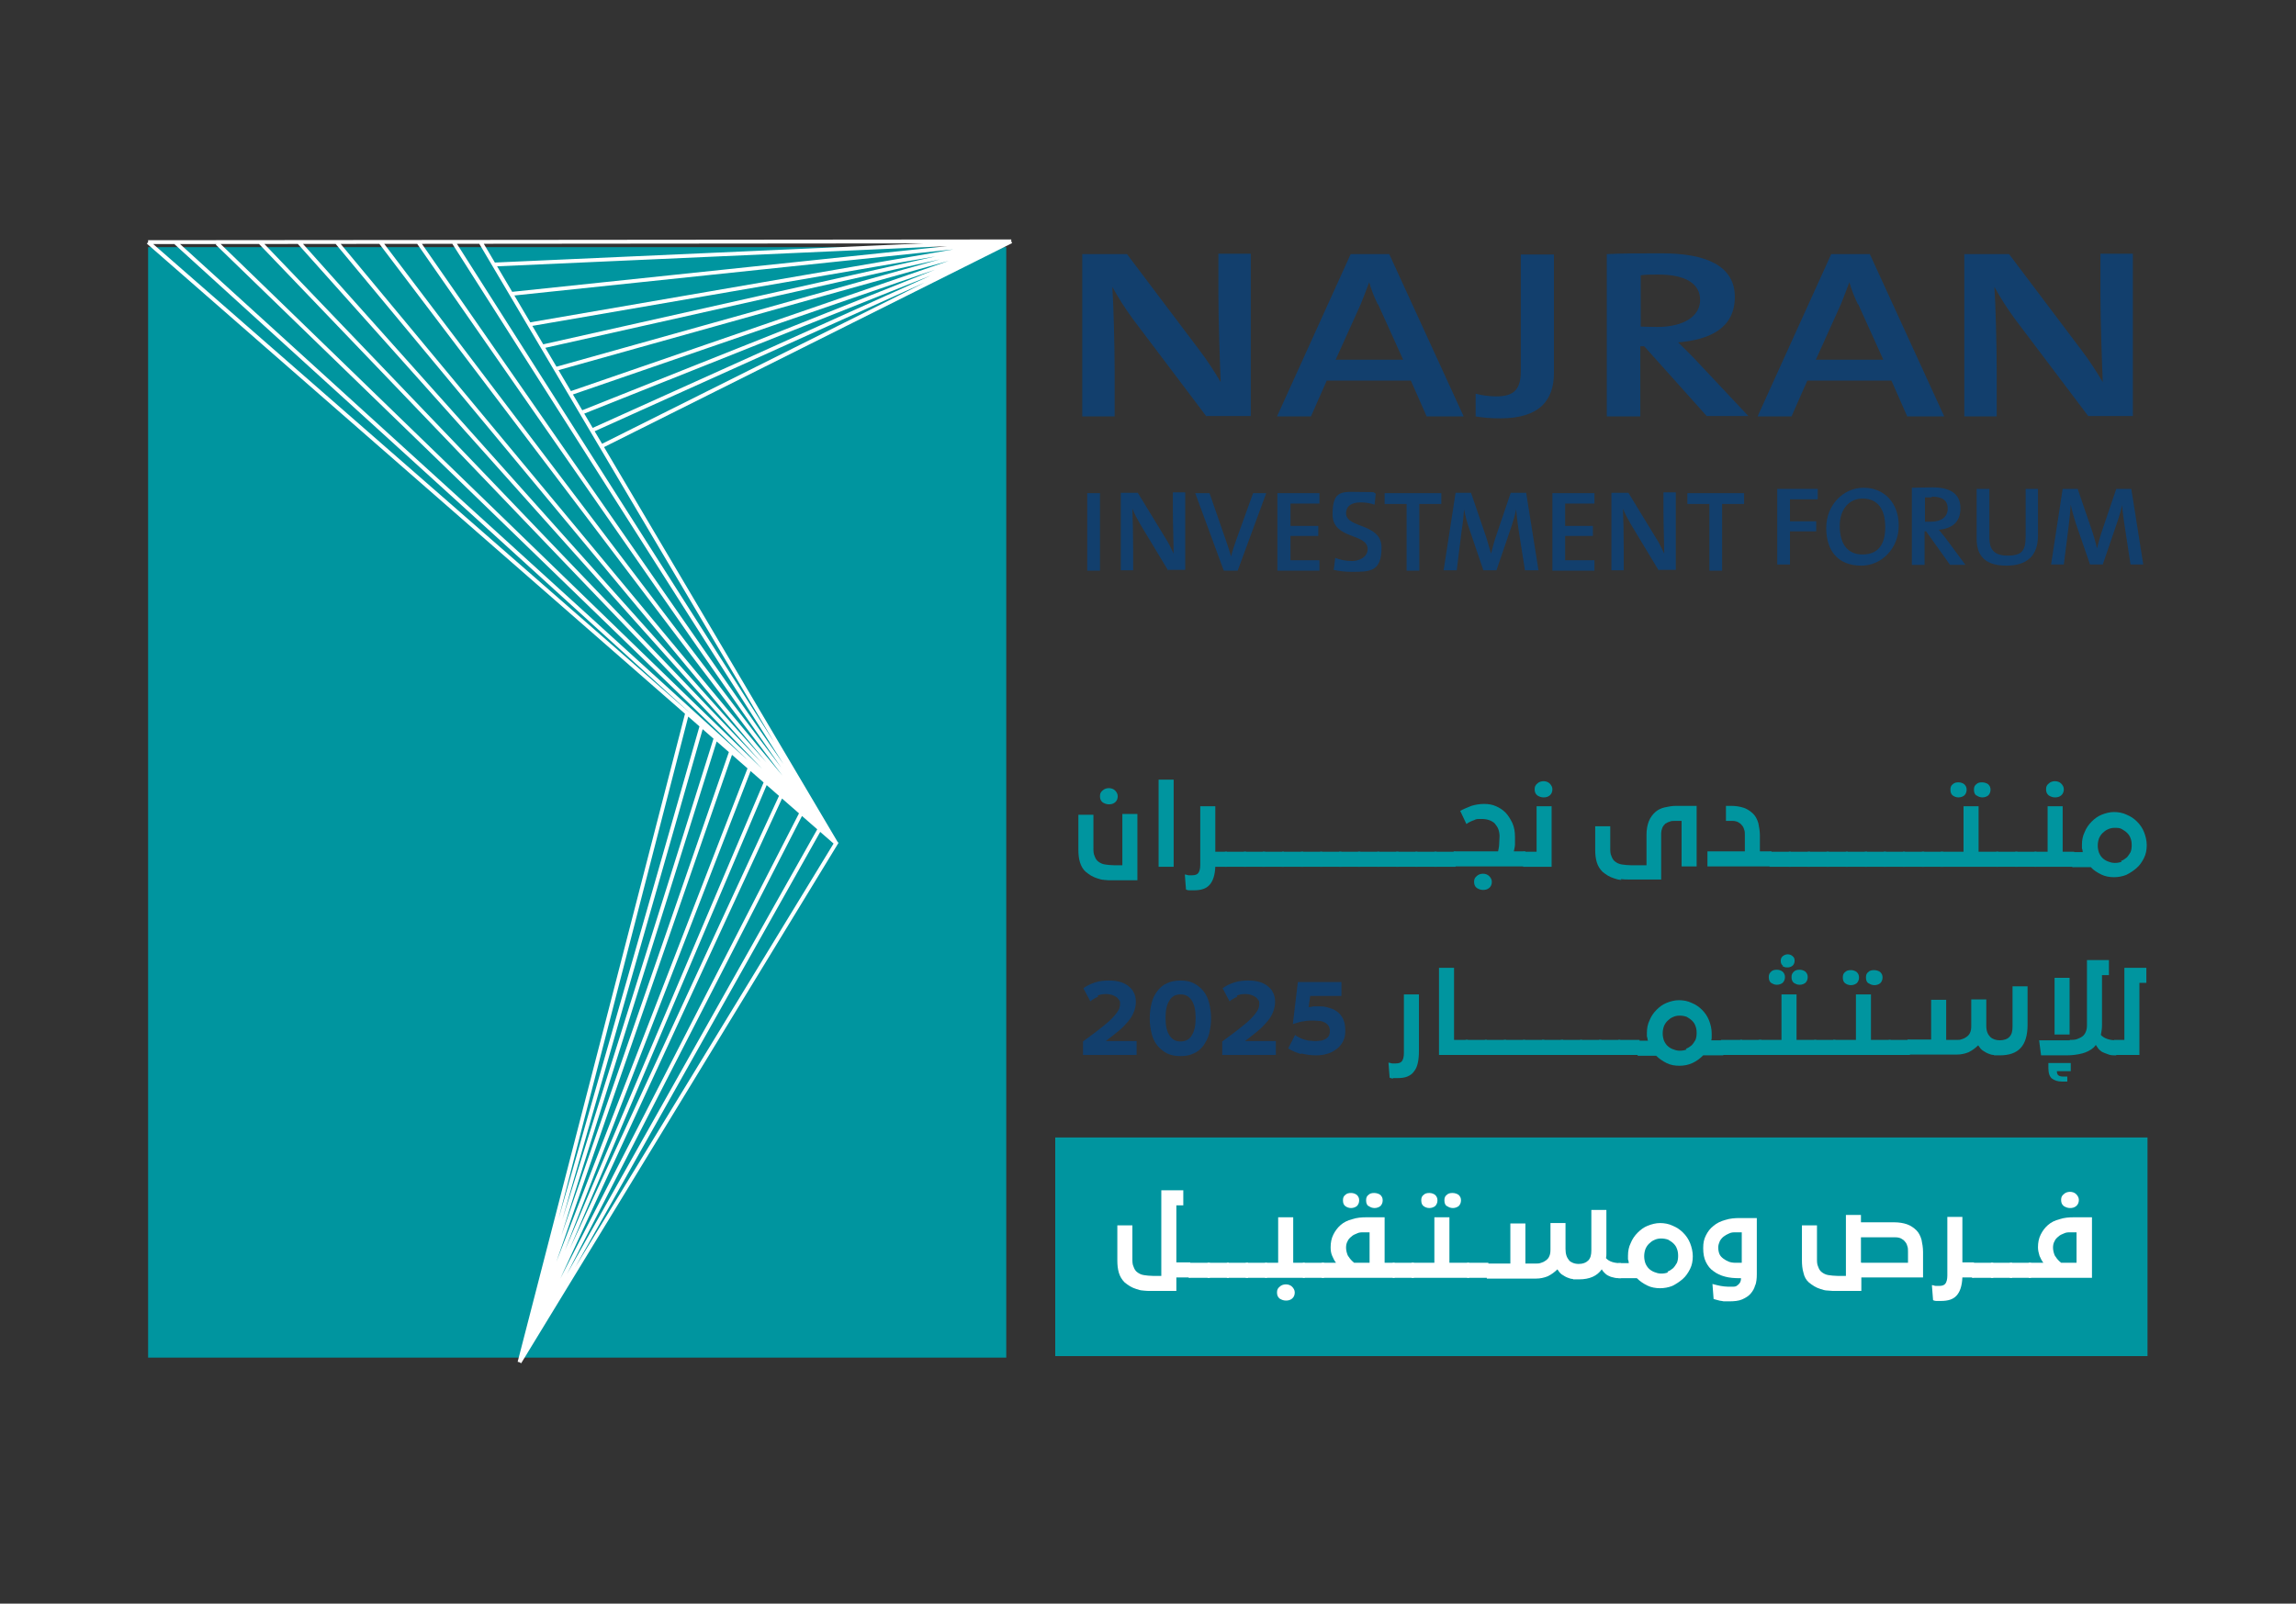 <?xml version="1.0" encoding="UTF-8"?>
<svg id="Layer_1" data-name="Layer 1" xmlns="http://www.w3.org/2000/svg" version="1.1" viewBox="0 0 595.3 415.9">
  <rect x="0" y="0" width="595.3" height="415.9" fill="#333333" stroke="none"/>
  <defs>
    <style>
      .cls-1 {
        fill: #00959f;
      }

      .cls-1, .cls-2, .cls-3 {
        stroke-width: 0px;
      }

      .cls-4 {
        fill: none;
        stroke: #fff;
        stroke-miterlimit: 10;
      }

      .cls-2 {
        fill: #123f6d;
      }

      .cls-3 {
        fill: #fff;
      }
    </style>
  </defs>
  <rect class="cls-1" x="38.4" y="64.1" width="222.5" height="288"/>
  <rect class="cls-1" x="273.6" y="295" width="283.2" height="56.7"/>
  <path class="cls-3" d="M216.8,218.7L45.4,62.8M216.8,218.7L38.4,62.8M216.8,218.7L56.3,63.1M216.8,218.7L67.4,62.8M216.8,218.7L77.3,62.6M216.8,218.7L87.3,62.8M216.8,218.7L98.5,62.6M216.8,218.7L108.4,62.7M216.8,218.7L117.6,62.8M216.8,218.7L124.6,62.8M134.7,353.3l43.5-168.5M134.7,353.3l47.2-165M134.7,353.3l51-162.3M134.7,353.3l55-158.8M134.7,353.3l59.6-153.9M134.7,353.3l63.8-150.3M134.7,353.3l68.2-147.7M134.7,353.3l73.2-142.7M134.7,353.3l78.6-139.7M134.7,353.3l82.3-135M262.2,62.6l-106.2,53.1M262.2,62.6l-108.7,49M262.2,62.6l-111.4,44.4M262.2,62.6l-114.3,39.4M262.2,62.6l-118.2,33.1M262.2,62.6l-121.3,27.2M262.2,62.6l-124.7,21.5M262.2,62.6l-129.5,13.6M262.2,62.6l-134.1,6M262.2,62.6l-223.8.2"/>
  <path class="cls-4" d="M216.8,218.7L45.4,62.8M216.8,218.7L38.4,62.8M216.8,218.7L56.3,63.1M216.8,218.7L67.4,62.8M216.8,218.7L77.3,62.6M216.8,218.7L87.3,62.8M216.8,218.7L98.5,62.6M216.8,218.7L108.4,62.7M216.8,218.7L117.6,62.8M216.8,218.7L124.6,62.8M134.7,353.3l43.5-168.5M134.7,353.3l47.2-165M134.7,353.3l51-162.3M134.7,353.3l55-158.8M134.7,353.3l59.6-153.9M134.7,353.3l63.8-150.3M134.7,353.3l68.2-147.7M134.7,353.3l73.2-142.7M134.7,353.3l78.6-139.7M134.7,353.3l82.3-135M262.2,62.6l-106.2,53.1M262.2,62.6l-108.7,49M262.2,62.6l-111.4,44.4M262.2,62.6l-114.3,39.4M262.2,62.6l-118.2,33.1M262.2,62.6l-121.3,27.2M262.2,62.6l-124.7,21.5M262.2,62.6l-129.5,13.6M262.2,62.6l-134.1,6M262.2,62.6l-223.8.2"/>
  <g>
    <path class="cls-3" d="M296.5,334.7c-.7,0-1.3-.2-1.9-.4-.6-.2-1.1-.4-1.6-.7-.5-.3-.9-.6-1.4-1-.7-.7-1.2-1.5-1.5-2.5-.3-1-.4-2.1-.4-3.2v-9.1h3.9v8.6c0,.8,0,1.5.3,2.1.2.6.5,1.1.9,1.4.5.4,1.1.7,1.8.8.7.1,1.5.2,2.3.2h2.2v-22.2h5.7v3.9h-1.8v14.8h3.6v3.9h-3.6v3.5h-6.4c-.8,0-1.6,0-2.3-.1"/>
    <rect class="cls-3" x="308.2" y="327.5" width="5.5" height="3.9"/>
    <rect class="cls-3" x="313.1" y="327.5" width="5.5" height="3.9"/>
    <rect class="cls-3" x="318.1" y="327.5" width="5.5" height="3.9"/>
    <rect class="cls-3" x="323" y="327.5" width="5.5" height="3.9"/>
    <path class="cls-3" d="M331.4,327.5v-11.8h3.9v11.8h3v3.9h-10.3v-3.9h3.5ZM331.8,336.8c-.5-.4-.7-.9-.7-1.6s.2-1.1.7-1.5c.4-.4,1-.6,1.6-.6s1.2.2,1.6.6c.4.4.7.9.7,1.5s-.2,1.2-.7,1.6c-.5.4-1,.5-1.6.5s-1.1-.2-1.6-.5"/>
    <rect class="cls-3" x="337.8" y="327.5" width="5.5" height="3.9"/>
    <path class="cls-3" d="M346.4,327.5c-.4-.5-.7-1.1-1-1.8s-.4-1.4-.4-2.2c0-1.2.2-2.3.7-3.3.5-1,1.1-1.8,1.9-2.5.8-.7,1.8-1.2,3-1.5,1.2-.4,2.4-.5,3.8-.5h4.6v11.8h2.6v3.9h-18.9v-3.9h3.7ZM348.8,312.8c-.4-.3-.6-.8-.6-1.5s.2-1.1.6-1.4c.4-.4.9-.5,1.5-.5s1.1.2,1.5.5c.4.4.6.8.6,1.4s-.2,1.1-.6,1.5c-.4.3-.9.5-1.5.5s-1.1-.2-1.5-.5M349.6,325.8c.4.7.9,1.2,1.5,1.7h4v-7.9h-1.6c-.6,0-1.1,0-1.7.3-.5.2-1,.4-1.4.8-.4.3-.8.7-1,1.2-.3.5-.4,1.1-.4,1.7s.2,1.6.6,2.3M354.8,312.8c-.4-.3-.6-.8-.6-1.5s.2-1.1.6-1.4c.4-.4.9-.5,1.5-.5s1.2.2,1.6.5c.4.4.6.8.6,1.4s-.2,1.1-.6,1.5c-.4.3-.9.5-1.5.5s-1.1-.2-1.5-.5"/>
    <rect class="cls-3" x="361.1" y="327.5" width="5.5" height="3.9"/>
    <path class="cls-3" d="M371.9,327.5v-11.8h3.9v11.8h5.1v3.9h-14.9v-3.9h5.8ZM369.1,312.8c-.4-.3-.6-.8-.6-1.5s.2-1.1.6-1.4c.4-.4.9-.5,1.5-.5s1.1.2,1.5.5c.4.4.6.8.6,1.4s-.2,1.1-.6,1.5c-.4.3-.9.5-1.5.5s-1.1-.2-1.5-.5M375.1,312.8c-.4-.3-.6-.8-.6-1.5s.2-1.1.6-1.4c.4-.4.9-.5,1.5-.5s1.2.2,1.6.5c.4.4.6.8.6,1.4s-.2,1.1-.6,1.5c-.4.3-.9.5-1.5.5s-1.1-.2-1.5-.5"/>
    <rect class="cls-3" x="380.4" y="327.5" width="5.5" height="3.9"/>
    <path class="cls-3" d="M406.7,326.8c.6.6,1.5,1,2.6,1s1.9-.3,2.5-.9c.6-.6.8-1.5.8-2.6v-10.5h3.9v10c0,.4,0,.9,0,1.3,0,.4,0,.8-.1,1.2.8.9,2.1,1.3,3.9,1.3v3.9c-.8,0-1.4,0-2-.2-.6-.1-1-.3-1.4-.5-.4-.2-.7-.5-1-.8-.3-.3-.5-.6-.6-.8-1.2,1.7-3.1,2.6-5.9,2.6s-1.1,0-1.6-.1c-.5,0-1-.2-1.5-.4-.5-.2-.9-.5-1.4-.8-.4-.3-.8-.8-1.1-1.3-.7.7-1.5,1.3-2.5,1.8-1,.4-2,.6-3,.6h-12.8v-3.9h6.1v-10.4h3.9v10.4h2.8c.4,0,.8,0,1.3-.2.4-.1.8-.3,1.2-.6.4-.3.7-.6.9-1.1.2-.4.3-1,.3-1.7v-6.9h3.9v6.7c0,1.3.3,2.3,1,3"/>
    <path class="cls-3" d="M422.3,327.5c0-.3-.1-.6-.2-.9,0-.3,0-.6,0-.9,0-1.2.2-2.3.7-3.3.4-1,1-1.9,1.8-2.7.8-.8,1.6-1.4,2.6-1.8,1-.4,2.1-.7,3.2-.7s2.3.2,3.3.7c1,.4,1.9,1,2.7,1.8.8.8,1.4,1.7,1.8,2.7.4,1,.7,2.2.7,3.4s-.2,2.3-.7,3.3c-.5,1-1.1,1.9-1.9,2.6-.8.7-1.7,1.3-2.7,1.8-1,.4-2.1.6-3.2.6s-2.3-.2-3.3-.7c-1-.5-1.9-1.1-2.7-1.9h-4.8v-3.9h2.7ZM432.3,329.8c.6-.2,1-.5,1.5-.9.4-.4.7-.9,1-1.4.2-.5.3-1.1.3-1.8s-.1-1.3-.3-1.8c-.2-.6-.5-1-.9-1.4-.4-.4-.9-.7-1.4-1-.6-.2-1.2-.3-1.8-.3s-1.2.1-1.8.4c-.5.2-1,.6-1.4,1-.4.4-.7.9-.9,1.4-.2.6-.3,1.2-.3,1.8s.1,1.2.3,1.8c.2.5.5,1,.9,1.4.4.4.9.7,1.4.9.5.2,1.1.4,1.8.4s1.2-.1,1.8-.3"/>
    <path class="cls-3" d="M455.1,333.2c-.2.9-.6,1.6-1.2,2.3-.5.6-1.3,1.1-2.2,1.5-.9.4-2.1.5-3.4.5s-.7,0-1,0c-.3,0-.6,0-.9-.1-.3,0-.6-.1-1-.2l-1.1-.3-.3-3.9c.8.2,1.5.4,2.1.5.6.1,1.3.2,1.9.2s1,0,1.4,0c.4,0,.8-.1,1-.3.3-.2.5-.4.7-.7.2-.3.3-.7.3-1.2h-.4c-1.3,0-2.6-.1-3.7-.4-1.2-.3-2.2-.8-3-1.4-.9-.6-1.5-1.4-2-2.4-.5-1-.7-2.2-.7-3.6s.2-2.3.7-3.3c.5-1,1.1-1.8,2-2.5.8-.7,1.9-1.2,3-1.5,1.2-.4,2.5-.5,3.8-.5h4.4v14.6c0,1.1-.1,2-.4,2.9M445.8,325.2c.2.5.6.9,1,1.2.4.3.9.6,1.4.8.5.2,1.1.3,1.8.3h1.6v-7.9h-1.6c-.6,0-1.1,0-1.7.3-.5.2-1,.5-1.4.8-.4.3-.8.8-1,1.2-.2.5-.4,1-.4,1.6s.1,1.2.3,1.7"/>
    <path class="cls-3" d="M473.9,334.7c-.7,0-1.3-.2-1.9-.4-.6-.2-1.1-.4-1.6-.7-.5-.3-.9-.6-1.4-1-.7-.6-1.2-1.5-1.4-2.5-.3-1-.4-2.1-.4-3.2v-9.1h3.9v8.6c0,.8,0,1.5.3,2.1.2.6.5,1.1.9,1.4.5.4,1.1.7,1.8.8.7.1,1.5.2,2.3.2h2.2v-15.8h3.9v1.9h8.6c1.3,0,2.4.2,3.3.5.9.3,1.8.9,2.5,1.6.6.6,1,1.4,1.3,2.4.2,1,.4,2,.4,3.2v6.6h-16v3.5h-6.4c-.8,0-1.6,0-2.3-.1M482.6,327.5h12.1v-2.9c0-.6,0-1-.2-1.5-.1-.4-.3-.8-.6-1.1-.2-.3-.6-.6-1-.8-.4-.2-.9-.3-1.4-.3h-9v6.5Z"/>
    <path class="cls-3" d="M502.1,337.4c-.4,0-.7-.1-.9-.2l-.3-3.9c.4,0,.7.2,1,.2.3,0,.6,0,.9,0,.8,0,1.3-.2,1.6-.6.3-.4.5-1.1.5-2.1v-15.2h3.9v11.8h3v3.9h-3c-.1,2.2-.6,3.7-1.5,4.7-.9,1-2.2,1.4-4.1,1.4s-.7,0-1.1,0"/>
    <rect class="cls-3" x="511.3" y="327.5" width="5.5" height="3.9"/>
    <rect class="cls-3" x="516.2" y="327.5" width="5.5" height="3.9"/>
    <rect class="cls-3" x="521.1" y="327.5" width="5.5" height="3.9"/>
    <path class="cls-3" d="M529.8,327.5c-.4-.5-.7-1.1-1-1.8-.2-.7-.4-1.4-.4-2.2,0-1.2.2-2.3.7-3.3.5-1,1.1-1.8,1.9-2.5.8-.7,1.8-1.2,3-1.5,1.2-.4,2.4-.5,3.8-.5h4.6v15.7h-16.4v-3.9h3.7ZM532.9,325.8c.4.7.9,1.2,1.5,1.7h4v-7.9h-1.6c-.6,0-1.1,0-1.7.3-.5.2-1,.4-1.4.8-.4.3-.8.7-1,1.2-.3.5-.4,1.1-.4,1.7s.2,1.6.6,2.3M535.1,312.8c-.5-.4-.7-.9-.7-1.6s.2-1.1.7-1.5c.4-.4,1-.6,1.6-.6s1.2.2,1.6.6c.4.4.7.9.7,1.5s-.2,1.2-.7,1.6c-.5.4-1,.5-1.6.5s-1.1-.2-1.6-.5"/>
    <path class="cls-1" d="M286.4,228.2c-.7,0-1.3-.2-1.9-.4-.6-.2-1.1-.4-1.6-.7-.5-.3-.9-.6-1.4-1-.7-.6-1.2-1.5-1.5-2.5-.3-1-.4-2.1-.4-3.2v-9.1h3.9v8.6c0,.8,0,1.5.3,2.1.2.6.5,1.1.9,1.4.5.4,1.1.7,1.8.8.7.1,1.5.2,2.3.2h2.2v-13.3h3.9v17.2h-6.4c-.8,0-1.6,0-2.3-.1M285.9,208.1c-.5-.4-.7-.9-.7-1.6s.2-1.1.7-1.5c.4-.4,1-.6,1.6-.6s1.2.2,1.6.6c.4.4.7.9.7,1.5s-.2,1.2-.7,1.6c-.5.4-1,.5-1.6.5s-1.1-.2-1.6-.5"/>
    <rect class="cls-1" x="300.4" y="202.2" width="3.9" height="22.6"/>
    <path class="cls-1" d="M308.4,230.9c-.4,0-.7-.1-.9-.2l-.3-3.9c.4,0,.7.2,1,.2.3,0,.6,0,.9,0,.8,0,1.3-.2,1.6-.6.3-.4.5-1.1.5-2.1v-15.2h3.9v11.8h3v3.9h-3c-.1,2.2-.6,3.7-1.5,4.7-.9,1-2.2,1.4-4.1,1.4s-.7,0-1.1,0"/>
    <rect class="cls-1" x="317.6" y="220.9" width="5.5" height="3.9"/>
    <rect class="cls-1" x="322.5" y="220.9" width="5.5" height="3.9"/>
    <rect class="cls-1" x="327.4" y="220.9" width="5.5" height="3.9"/>
    <rect class="cls-1" x="332.4" y="220.9" width="5.5" height="3.9"/>
    <rect class="cls-1" x="337.3" y="220.9" width="5.5" height="3.9"/>
    <rect class="cls-1" x="342.3" y="220.9" width="5.5" height="3.9"/>
    <rect class="cls-1" x="347.2" y="220.9" width="5.5" height="3.9"/>
    <rect class="cls-1" x="352.1" y="220.9" width="5.5" height="3.9"/>
    <rect class="cls-1" x="357.1" y="220.9" width="5.5" height="3.9"/>
    <rect class="cls-1" x="362" y="220.9" width="5.5" height="3.9"/>
    <rect class="cls-1" x="367" y="220.9" width="5.5" height="3.9"/>
    <rect class="cls-1" x="371.9" y="220.9" width="5.5" height="3.9"/>
    <path class="cls-1" d="M388.4,220.9c.1-.6.3-1.3.3-2,0-.7.1-1.4.1-2s-.1-1.2-.3-1.8c-.2-.6-.6-1.1-1-1.6-.8-.7-1.9-1.1-3.3-1.1s-1.4,0-2,.3c-.6.2-1.3.5-2,1l-1.6-3.4c.9-.5,1.9-.9,2.9-1.3,1-.3,2.1-.5,3.3-.5s2.2.2,3.1.6c.9.4,1.7.9,2.4,1.6.7.7,1.3,1.7,1.8,2.7.5,1.1.7,2.3.7,3.7s0,1.3,0,1.9c0,.6-.2,1.2-.3,1.8h3v3.9h-18.6v-3.9h11.6ZM382.9,230.3c-.5-.4-.7-.9-.7-1.6s.2-1.1.7-1.5c.4-.4,1-.6,1.6-.6s1.2.2,1.6.6c.4.4.7.9.7,1.5s-.2,1.2-.7,1.6c-.5.4-1,.5-1.6.5s-1.1-.2-1.6-.5"/>
    <path class="cls-1" d="M398.4,220.9v-11.8h3.9v15.7h-7.4v-3.9h3.5ZM398.6,206.3c-.5-.4-.7-.9-.7-1.6s.2-1.1.7-1.5c.4-.4,1-.6,1.6-.6s1.2.2,1.6.6c.4.4.7.9.7,1.5s-.2,1.2-.7,1.6c-.5.4-1,.5-1.6.5s-1.1-.2-1.6-.5"/>
    <path class="cls-1" d="M420.4,228.2c-.7,0-1.3-.2-1.9-.4-.6-.2-1.1-.4-1.6-.7-.5-.3-.9-.6-1.4-1-.7-.7-1.2-1.5-1.5-2.5-.3-1-.4-2.1-.4-3.2v-6.1h3.9v5.6c0,.8,0,1.5.3,2.1.2.6.5,1.1.9,1.4.5.4,1.1.7,1.8.8.7.1,1.5.2,2.3.2h4.1v-7.9c0-1.3.2-2.5.6-3.5s1-1.8,1.8-2.5c.6-.5,1.4-.9,2.3-1.1.9-.2,1.9-.4,3-.4h5.3v15.7h-3.9v-11.8h-1.8c-.5,0-.9,0-1.3.2-.4.1-.7.3-1.1.5-.3.3-.6.6-.8,1.1-.2.5-.3,1-.3,1.4v12h-8.2c-.8,0-1.6,0-2.3-.1"/>
    <path class="cls-1" d="M452.4,220.9v-4.3c0-.6,0-1-.2-1.5-.1-.4-.3-.8-.6-1.1-.2-.3-.6-.6-1-.8-.4-.2-.9-.3-1.4-.3h-1.7v-3.9h1.3c1.3,0,2.4.2,3.3.5.9.3,1.8.9,2.5,1.6.6.6,1,1.4,1.3,2.4.2,1,.4,2,.4,3.2v4.1h3v3.9h-16.6v-3.9h9.7Z"/>
    <rect class="cls-1" x="458.8" y="220.9" width="5.5" height="3.9"/>
    <rect class="cls-1" x="463.8" y="220.9" width="5.5" height="3.9"/>
    <rect class="cls-1" x="468.7" y="220.9" width="5.5" height="3.9"/>
    <rect class="cls-1" x="473.6" y="220.9" width="5.5" height="3.9"/>
    <rect class="cls-1" x="478.6" y="220.9" width="5.5" height="3.9"/>
    <rect class="cls-1" x="483.5" y="220.9" width="5.5" height="3.9"/>
    <rect class="cls-1" x="488.4" y="220.9" width="5.5" height="3.9"/>
    <rect class="cls-1" x="493.4" y="220.9" width="5.5" height="3.9"/>
    <rect class="cls-1" x="498.3" y="220.9" width="5.5" height="3.9"/>
    <path class="cls-1" d="M509.1,220.9v-11.8h3.9v11.8h5.1v3.9h-14.9v-3.9h5.8ZM506.3,206.3c-.4-.3-.6-.8-.6-1.5s.2-1.1.6-1.4c.4-.4.9-.5,1.5-.5s1.1.2,1.5.5c.4.4.6.8.6,1.4s-.2,1.1-.6,1.5c-.4.3-.9.5-1.5.5s-1.1-.2-1.5-.5M512.4,206.3c-.4-.3-.6-.8-.6-1.5s.2-1.1.6-1.4c.4-.4.9-.5,1.5-.5s1.2.2,1.6.5c.4.4.6.8.6,1.4s-.2,1.1-.6,1.5c-.4.3-.9.5-1.5.5s-1.1-.2-1.5-.5"/>
    <rect class="cls-1" x="517.6" y="220.9" width="5.5" height="3.9"/>
    <rect class="cls-1" x="522.5" y="220.9" width="5.5" height="3.9"/>
    <path class="cls-1" d="M530.9,220.9v-11.8h3.9v11.8h3v3.9h-10.3v-3.9h3.5ZM531.2,206.3c-.5-.4-.7-.9-.7-1.6s.2-1.1.7-1.5c.4-.4,1-.6,1.6-.6s1.2.2,1.6.6c.4.4.7.9.7,1.5s-.2,1.2-.7,1.6c-.5.4-1,.5-1.6.5s-1.1-.2-1.6-.5"/>
    <path class="cls-1" d="M540,220.9c0-.3-.1-.6-.2-.9,0-.3,0-.6,0-.9,0-1.2.2-2.3.7-3.3.4-1,1-1.9,1.8-2.7.8-.8,1.6-1.4,2.6-1.8,1-.4,2.1-.7,3.2-.7s2.3.2,3.3.7c1,.4,1.9,1,2.7,1.8.8.8,1.4,1.7,1.8,2.7.4,1,.7,2.2.7,3.4s-.2,2.3-.7,3.3c-.5,1-1.1,1.9-1.9,2.6-.8.7-1.7,1.3-2.7,1.8-1,.4-2.1.6-3.2.6s-2.3-.2-3.3-.7-2-1.1-2.7-1.9h-4.8v-3.9h2.7ZM549.9,223.3c.6-.2,1-.5,1.5-.9.4-.4.7-.9,1-1.4.2-.5.3-1.1.3-1.8s-.1-1.3-.3-1.8c-.2-.6-.5-1-.9-1.4-.4-.4-.9-.7-1.4-1s-1.2-.3-1.8-.3-1.2.1-1.8.4c-.5.2-1,.6-1.4,1-.4.4-.7.9-.9,1.4-.2.6-.3,1.2-.3,1.8s.1,1.2.3,1.8c.2.5.5,1,.9,1.4.4.4.9.7,1.4.9.5.2,1.1.4,1.8.4s1.2-.1,1.8-.3"/>
    <path class="cls-1" d="M361.2,279.7c-.4,0-.7-.1-.9-.2l-.3-3.9c.4,0,.7.2,1,.2.3,0,.6,0,.9,0,.8,0,1.3-.2,1.6-.6.3-.4.5-1.1.5-2.1v-15.2h3.9v14.6c0,1.3-.1,2.3-.3,3.2-.2.9-.5,1.6-1,2.2-.4.6-1,1-1.7,1.3-.7.3-1.6.4-2.6.4s-.7,0-1.1,0"/>
    <polygon class="cls-1" points="377 251 377 269.7 380.6 269.7 380.6 273.6 373.1 273.6 373.1 251 377 251"/>
    <rect class="cls-1" x="380" y="269.7" width="5.5" height="3.9"/>
    <rect class="cls-1" x="385" y="269.7" width="5.5" height="3.9"/>
    <rect class="cls-1" x="389.9" y="269.7" width="5.5" height="3.9"/>
    <rect class="cls-1" x="394.9" y="269.7" width="5.5" height="3.9"/>
    <rect class="cls-1" x="399.8" y="269.7" width="5.5" height="3.9"/>
    <rect class="cls-1" x="404.7" y="269.7" width="5.5" height="3.9"/>
    <rect class="cls-1" x="409.7" y="269.7" width="5.5" height="3.9"/>
    <rect class="cls-1" x="414.6" y="269.7" width="5.5" height="3.9"/>
    <rect class="cls-1" x="419.6" y="269.7" width="5.5" height="3.9"/>
    <path class="cls-1" d="M427.2,269.7c0-.3-.1-.6-.2-.9,0-.3,0-.6,0-.9,0-1.2.2-2.3.7-3.3.4-1,1-1.9,1.8-2.7.8-.8,1.6-1.4,2.6-1.8,1-.4,2.1-.7,3.2-.7s2.3.2,3.3.7c1,.4,1.9,1,2.7,1.8.8.8,1.4,1.7,1.8,2.7.4,1,.7,2.2.7,3.4s0,.6,0,.9c0,.3,0,.6-.1.9h3.1v3.9h-5.2c-.8.8-1.7,1.5-2.8,2-1.1.5-2.2.7-3.4.7s-2.3-.2-3.3-.7c-1-.5-1.9-1.1-2.7-1.9h-4.8v-3.9h2.7ZM437.1,272c.6-.2,1-.5,1.5-.9.4-.4.7-.9,1-1.4.2-.5.3-1.1.3-1.8s-.1-1.3-.3-1.8c-.2-.6-.5-1-.9-1.4-.4-.4-.9-.7-1.4-1-.6-.2-1.2-.3-1.8-.3s-1.2.1-1.8.4c-.5.2-1,.6-1.4,1-.4.4-.7.9-.9,1.4-.2.6-.3,1.2-.3,1.8s.1,1.2.3,1.8c.2.5.5,1,.9,1.4.4.4.9.7,1.4.9.5.2,1.1.4,1.8.4s1.2-.1,1.8-.3"/>
    <rect class="cls-1" x="446.2" y="269.7" width="5.5" height="3.9"/>
    <rect class="cls-1" x="451.2" y="269.7" width="5.5" height="3.9"/>
    <path class="cls-1" d="M461.9,269.7v-11.8h3.9v11.8h5.1v3.9h-14.9v-3.9h5.8ZM459.2,254.9c-.4-.3-.6-.8-.6-1.5s.2-1,.6-1.4c.4-.4.9-.5,1.5-.5s1.1.2,1.5.5c.4.4.6.8.6,1.4s-.2,1.1-.6,1.5c-.4.3-.9.5-1.5.5s-1-.2-1.5-.5M462.3,250.5c-.4-.3-.6-.7-.6-1.3s.2-.9.5-1.2c.4-.3.8-.5,1.3-.5s1,.2,1.3.5c.4.3.5.7.5,1.2s-.2,1-.6,1.3c-.4.3-.8.4-1.3.4s-.9-.1-1.3-.4M465.1,254.9c-.4-.3-.6-.8-.6-1.5s.2-1,.6-1.4c.4-.4.9-.5,1.5-.5s1.1.2,1.5.5c.4.4.6.8.6,1.4s-.2,1.1-.6,1.5c-.4.3-.9.5-1.5.5s-1-.2-1.5-.5"/>
    <rect class="cls-1" x="470.4" y="269.7" width="5.5" height="3.9"/>
    <path class="cls-1" d="M481.2,269.7v-11.8h3.9v11.8h5.1v3.9h-14.9v-3.9h5.8ZM478.4,255c-.4-.3-.6-.8-.6-1.5s.2-1.1.6-1.4c.4-.4.9-.5,1.5-.5s1.1.2,1.5.5c.4.4.6.8.6,1.4s-.2,1.1-.6,1.5c-.4.3-.9.5-1.5.5s-1.1-.2-1.5-.5M484.4,255c-.4-.3-.6-.8-.6-1.5s.2-1.1.6-1.4c.4-.4.9-.5,1.5-.5s1.2.2,1.6.5c.4.4.6.8.6,1.4s-.2,1.1-.6,1.5c-.4.3-.9.5-1.5.5s-1.1-.2-1.5-.5"/>
    <rect class="cls-1" x="489.7" y="269.7" width="5.5" height="3.9"/>
    <path class="cls-1" d="M500.7,269.7v-10.4h3.9v10.4h2.8c.4,0,.8,0,1.3-.2.4-.1.8-.3,1.2-.6.4-.3.7-.6.9-1.1.2-.4.3-1,.3-1.7v-6.9h3.9v6.9c0,1.3.4,2.2,1,2.8.6.6,1.5.9,2.5.9s2-.3,2.5-.9c.6-.6.8-1.5.8-2.6v-10.5h3.9v10c0,2.7-.6,4.7-1.8,6-1.2,1.3-3,1.9-5.4,1.9s-1.1,0-1.6-.1c-.5,0-1-.2-1.5-.4-.5-.2-.9-.5-1.4-.8-.4-.3-.8-.8-1.1-1.3-.7.7-1.5,1.3-2.5,1.8-1,.4-2,.6-3,.6h-12.8v-3.9h6.1Z"/>
    <path class="cls-1" d="M536.7,269.7c.6,0,1.2,0,1.8-.2.5-.2,1-.4,1.4-.7.4-.3.7-.7.9-1.2.2-.5.3-1,.3-1.7v-16.9h5.7v3.9h-1.8v12.9c0,.9-.1,1.7-.3,2.6.8.9,2.2,1.4,4,1.4v3.9c-.9,0-1.6,0-2.2-.3-.6-.2-1.1-.4-1.5-.6-.4-.3-.7-.5-1-.9-.2-.3-.4-.6-.6-.9-.2.3-.4.5-.6.7-.8.7-1.8,1.2-2.9,1.5-1.2.3-2.5.5-4,.5h-6.7l-.5-3.9h7.9ZM532,279.7c-.6-.5-.9-1.4-.9-2.7v-1.3h5.8v2.1h-3.6c0,.4.1.8.3,1,.2.2.6.4,1.2.4h1.2v1.3h-1.4c-1.1,0-2-.3-2.6-.8M536.6,268.3h-3.9v-14.7h3.9v14.7Z"/>
    <polygon class="cls-1" points="550.8 269.7 550.8 251 556.5 251 556.5 254.9 554.7 254.9 554.7 273.6 548.1 273.6 548.1 269.7 550.8 269.7"/>
  </g>
  <path class="cls-2" d="M312.8,108l-19.1-25.3c-2.2-3-3.8-5.6-5.3-8.3.3,4.1.6,15.3.6,22v11.6h-8.4v-42.1h11.6l18.7,24.8c2,2.6,4,5.7,5.6,8.4-.2-4.7-.6-15.9-.6-22.6v-10.7h8.4v42.1h-11.5Z"/>
  <path class="cls-2" d="M369.9,108l-4.1-9.3h-21.8l-4.1,9.3h-8.8l19.1-42.1h10l19.3,42.1h-9.7ZM357.2,78.9c-1-2.1-1.7-3.9-2.2-5.7h0c-.7,1.9-1.4,3.7-2.2,5.7l-6.5,14.4h17.5l-6.5-14.4Z"/>
  <path class="cls-2" d="M494.5,108l-4.1-9.3h-21.8l-4.1,9.3h-8.8l19.1-42.1h10l19.3,42.1h-9.7ZM481.7,78.9c-1-2.1-1.7-3.9-2.2-5.7h0c-.7,1.9-1.4,3.7-2.2,5.7l-6.5,14.4h17.5l-6.5-14.4Z"/>
  <path class="cls-2" d="M389,108.5c-2.6,0-4.6-.2-6.4-.5v-5.9c1.4.4,3.4.7,5.3.7,4.1,0,6.4-1.3,6.4-6.4v-30.4h8.6v30.7c0,7-3.6,11.8-13.9,11.8"/>
  <path class="cls-2" d="M442.6,108l-16.3-18.2h-1v18.2h-8.7v-42.1c3.9-.2,8.4-.2,14.3-.2,11.2,0,18.9,3.1,18.9,11.3s-6.6,11.1-14.7,11.8c1.5,1.5,3.2,3.1,4.5,4.5l13.7,14.6h-10.8ZM429.9,71.2c-1.8,0-3.3,0-4.5.2v13.3c.8,0,2.3.1,4.2.1,7,0,11.2-2.8,11.2-7s-3.7-6.6-10.9-6.6"/>
  <path class="cls-2" d="M505.6,146.5l-6.2-8.7h-.4v8.7h-3.3v-20c1.5,0,3.2-.1,5.4-.1,4.3,0,7.2,1.5,7.2,5.4s-2.5,5.3-5.6,5.6c.6.7,1.2,1.5,1.7,2.1l5.2,7h-4.1ZM500.8,129c-.7,0-1.2,0-1.7,0v6.3c.3,0,.9,0,1.6,0,2.7,0,4.3-1.3,4.3-3.4s-1.4-3.1-4.1-3.1"/>
  <path class="cls-2" d="M541.5,108l-19.1-25.3c-2.2-3-3.8-5.6-5.3-8.3.3,4.1.6,15.3.6,22v11.6h-8.4v-42.1h11.6l18.7,24.8c2,2.6,4,5.7,5.6,8.4-.2-4.7-.6-15.9-.6-22.6v-10.7h8.4v42.1h-11.5Z"/>
  <polygon class="cls-2" points="464.1 129.5 464.1 135.2 470.9 135.2 470.9 137.8 464.1 137.8 464.1 146.4 460.8 146.4 460.8 126.8 471.3 126.8 471.3 129.5 464.1 129.5"/>
  <path class="cls-2" d="M482.6,146.7c-6.1,0-9.1-3.9-9.1-9.8s4.4-10.4,9.7-10.4,9.1,3.9,9.1,9.8-4.4,10.4-9.7,10.4M482.9,129.3c-3.3,0-5.9,2.6-5.9,7.1s1.9,7.4,5.9,7.4,5.9-2.5,5.9-7.1-1.9-7.4-5.9-7.4"/>
  <path class="cls-2" d="M520.2,146.7c-6.3,0-7.7-3.4-7.7-7v-12.9h3.3v12.7c0,2.6.9,4.6,4.7,4.6s4.7-1.3,4.7-5v-12.3h3.2v12.1c0,5.3-2.9,7.8-8.2,7.8"/>
  <path class="cls-2" d="M552.4,146.4l-1.6-10.5c-.3-1.9-.5-3.7-.6-4.9h0c-.2,1.1-.6,2.5-1.1,4l-3.9,11.4h-3.3l-3.7-10.7c-.5-1.6-1-3.3-1.3-4.8h0c-.1,1.7-.3,3.4-.5,5.2l-1.3,10.3h-3.3l3-19.6h3.9l3.9,11.4c.3,1,.8,2.6,1.1,4h0c.4-1.4.7-2.7,1.1-3.9l3.9-11.5h3.9l3.1,19.6h-3.4Z"/>
  <rect class="cls-2" x="281.9" y="127.9" width="3.3" height="20.1"/>
  <path class="cls-2" d="M302.9,148l-7.3-12.1c-.8-1.4-1.5-2.7-2-4,.1,2,.2,7.3.2,10.5v5.5h-3.2v-20.1h4.4l7.2,11.8c.8,1.2,1.5,2.7,2.1,4,0-2.3-.2-7.6-.2-10.8v-5.1h3.2v20.1h-4.4Z"/>
  <path class="cls-2" d="M321.1,148h-3.8l-7.4-20.1h3.7l4.3,12.4c.4,1.1.9,2.7,1.3,4h0c.3-1.3.8-2.8,1.3-4.2l4.4-12.2h3.4l-7.4,20.1Z"/>
  <polygon class="cls-2" points="331.2 148 331.2 127.9 342.1 127.9 342.1 130.6 334.6 130.6 334.6 136.4 341.8 136.4 341.8 139 334.6 139 334.6 145.3 342.1 145.3 342.1 148 331.2 148"/>
  <path class="cls-2" d="M350.4,148.3c-1.7,0-3.3-.2-4.6-.5l.4-3.1c1.3.5,2.8.8,4.4.8s4-.9,4-3.1c0-4.2-9.1-2.4-9.1-9s2.7-5.8,7.5-5.8,2.6.1,3.7.4l-.3,2.9c-1.1-.4-2.3-.6-3.6-.6-2.6,0-3.8,1.1-3.8,2.8,0,4,9.2,2.5,9.2,8.9s-3.1,6.3-7.8,6.3"/>
  <polygon class="cls-2" points="368 130.7 368 148 364.7 148 364.7 130.7 359 130.7 359 127.9 373.7 127.9 373.7 130.7 368 130.7"/>
  <path class="cls-2" d="M395.4,148l-1.7-10.8c-.3-2-.5-3.8-.6-5.1h0c-.2,1.1-.6,2.6-1.1,4.1l-4,11.7h-3.4l-3.7-10.9c-.6-1.7-1-3.4-1.3-4.9h0c-.1,1.7-.3,3.5-.6,5.3l-1.3,10.5h-3.4l3.1-20.1h4l4,11.7c.3,1,.8,2.7,1.2,4.1h0c.4-1.5.7-2.8,1.1-4l4-11.8h4l3.2,20.1h-3.5Z"/>
  <polygon class="cls-2" points="402.5 148 402.5 127.9 413.4 127.9 413.4 130.6 405.8 130.6 405.8 136.4 413 136.4 413 139 405.8 139 405.8 145.3 413.4 145.3 413.4 148 402.5 148"/>
  <path class="cls-2" d="M430.1,148l-7.3-12.1c-.8-1.4-1.5-2.7-2-4,.1,2,.2,7.3.2,10.5v5.5h-3.2v-20.1h4.4l7.2,11.8c.8,1.2,1.5,2.7,2.1,4,0-2.3-.2-7.6-.2-10.8v-5.1h3.2v20.1h-4.4Z"/>
  <polygon class="cls-2" points="446.5 130.7 446.5 148 443.2 148 443.2 130.7 437.5 130.7 437.5 127.9 452.2 127.9 452.2 130.7 446.5 130.7"/>
  <path class="cls-2" d="M284.7,258.5c-.7.3-1.4.7-2,1.2l-1.8-3.4c.8-.6,1.8-1.1,3-1.5,1.2-.4,2.4-.5,3.6-.5s1.9.1,2.7.3c.9.2,1.6.6,2.2,1,.6.5,1.2,1,1.5,1.7.4.7.6,1.5.6,2.5s-.2,1.8-.5,2.6c-.3.8-.8,1.7-1.5,2.5-.7.8-1.5,1.7-2.5,2.5-1,.8-2.1,1.7-3.3,2.6h8v3.6h-13.9v-3.5l3.5-2.6c1.1-.9,2.2-1.7,3.1-2.5.9-.8,1.6-1.6,2.2-2.4.6-.8.8-1.5.8-2.2s0-.8-.3-1.1c-.2-.3-.4-.6-.8-.8-.3-.2-.7-.4-1.1-.5-.4-.1-.8-.2-1.3-.2-.9,0-1.6.1-2.3.4"/>
  <path class="cls-2" d="M302.6,273.2c-1-.5-1.8-1.2-2.5-2-.7-.9-1.2-1.9-1.5-3.1-.3-1.2-.5-2.5-.5-4s.2-2.8.5-4c.3-1.2.8-2.2,1.5-3.1.7-.9,1.5-1.6,2.5-2,1-.5,2.2-.7,3.5-.7s2.4.2,3.4.7c1,.5,1.8,1.2,2.5,2,.7.9,1.2,1.9,1.5,3.1.3,1.2.5,2.5.5,4s-.2,2.7-.5,4c-.3,1.2-.9,2.2-1.5,3.1-.7.9-1.5,1.6-2.5,2-1,.5-2.1.7-3.4.7s-2.5-.2-3.5-.7M309,268.5c.7-1.1,1-2.5,1-4.5s-.3-3.4-1-4.5c-.7-1.1-1.6-1.6-2.9-1.6s-2.3.5-2.9,1.6c-.7,1.1-1,2.5-1,4.5s.3,3.4,1,4.5c.7,1.1,1.6,1.6,2.9,1.6s2.3-.5,2.9-1.6"/>
  <path class="cls-2" d="M320.8,258.5c-.7.3-1.4.7-2,1.2l-1.8-3.4c.8-.6,1.8-1.1,3-1.5,1.2-.4,2.4-.5,3.6-.5s1.9.1,2.7.3c.9.2,1.6.6,2.2,1,.6.5,1.2,1,1.5,1.7.4.7.6,1.5.6,2.5s-.2,1.8-.5,2.6c-.3.8-.8,1.7-1.5,2.5-.7.8-1.5,1.7-2.5,2.5-1,.8-2.1,1.7-3.3,2.6h8v3.6h-13.9v-3.5l3.5-2.6c1.1-.9,2.2-1.7,3.1-2.5.9-.8,1.6-1.6,2.2-2.4.6-.8.8-1.5.8-2.2s0-.8-.3-1.1c-.2-.3-.4-.6-.8-.8-.3-.2-.7-.4-1.1-.5-.4-.1-.8-.2-1.3-.2-.9,0-1.6.1-2.3.4"/>
  <path class="cls-2" d="M337.4,273.4c-1.2-.4-2.4-.8-3.4-1.5l1.8-3.5c.3.3.7.5,1.1.7.4.2.8.4,1.3.5.4.1.9.3,1.3.3.4,0,.9.1,1.3.1s1,0,1.5-.1c.5,0,.9-.2,1.3-.4.4-.2.7-.5.9-.8.2-.3.3-.8.3-1.3s-.1-.9-.3-1.3c-.2-.3-.5-.6-.8-.8-.4-.2-.8-.4-1.3-.5-.5,0-1-.1-1.6-.1s-.9,0-1.4,0c-.5,0-1,.1-1.5.2-.5,0-1,.2-1.4.3-.5.1-.9.3-1.3.4l1.3-10.9h11.3v3.6h-8.1l-.4,2.9c.4,0,.8-.1,1.2-.2.4,0,.8,0,1.2,0,.9,0,1.8,0,2.6.3.8.2,1.6.5,2.3,1,.7.5,1.2,1.1,1.6,1.9.4.8.6,1.8.6,3.1s-.2,2-.6,2.8c-.4.8-1,1.5-1.7,2-.7.5-1.5,1-2.4,1.2-.9.3-1.9.4-3,.4s-2.6-.2-3.8-.5"/>
</svg>